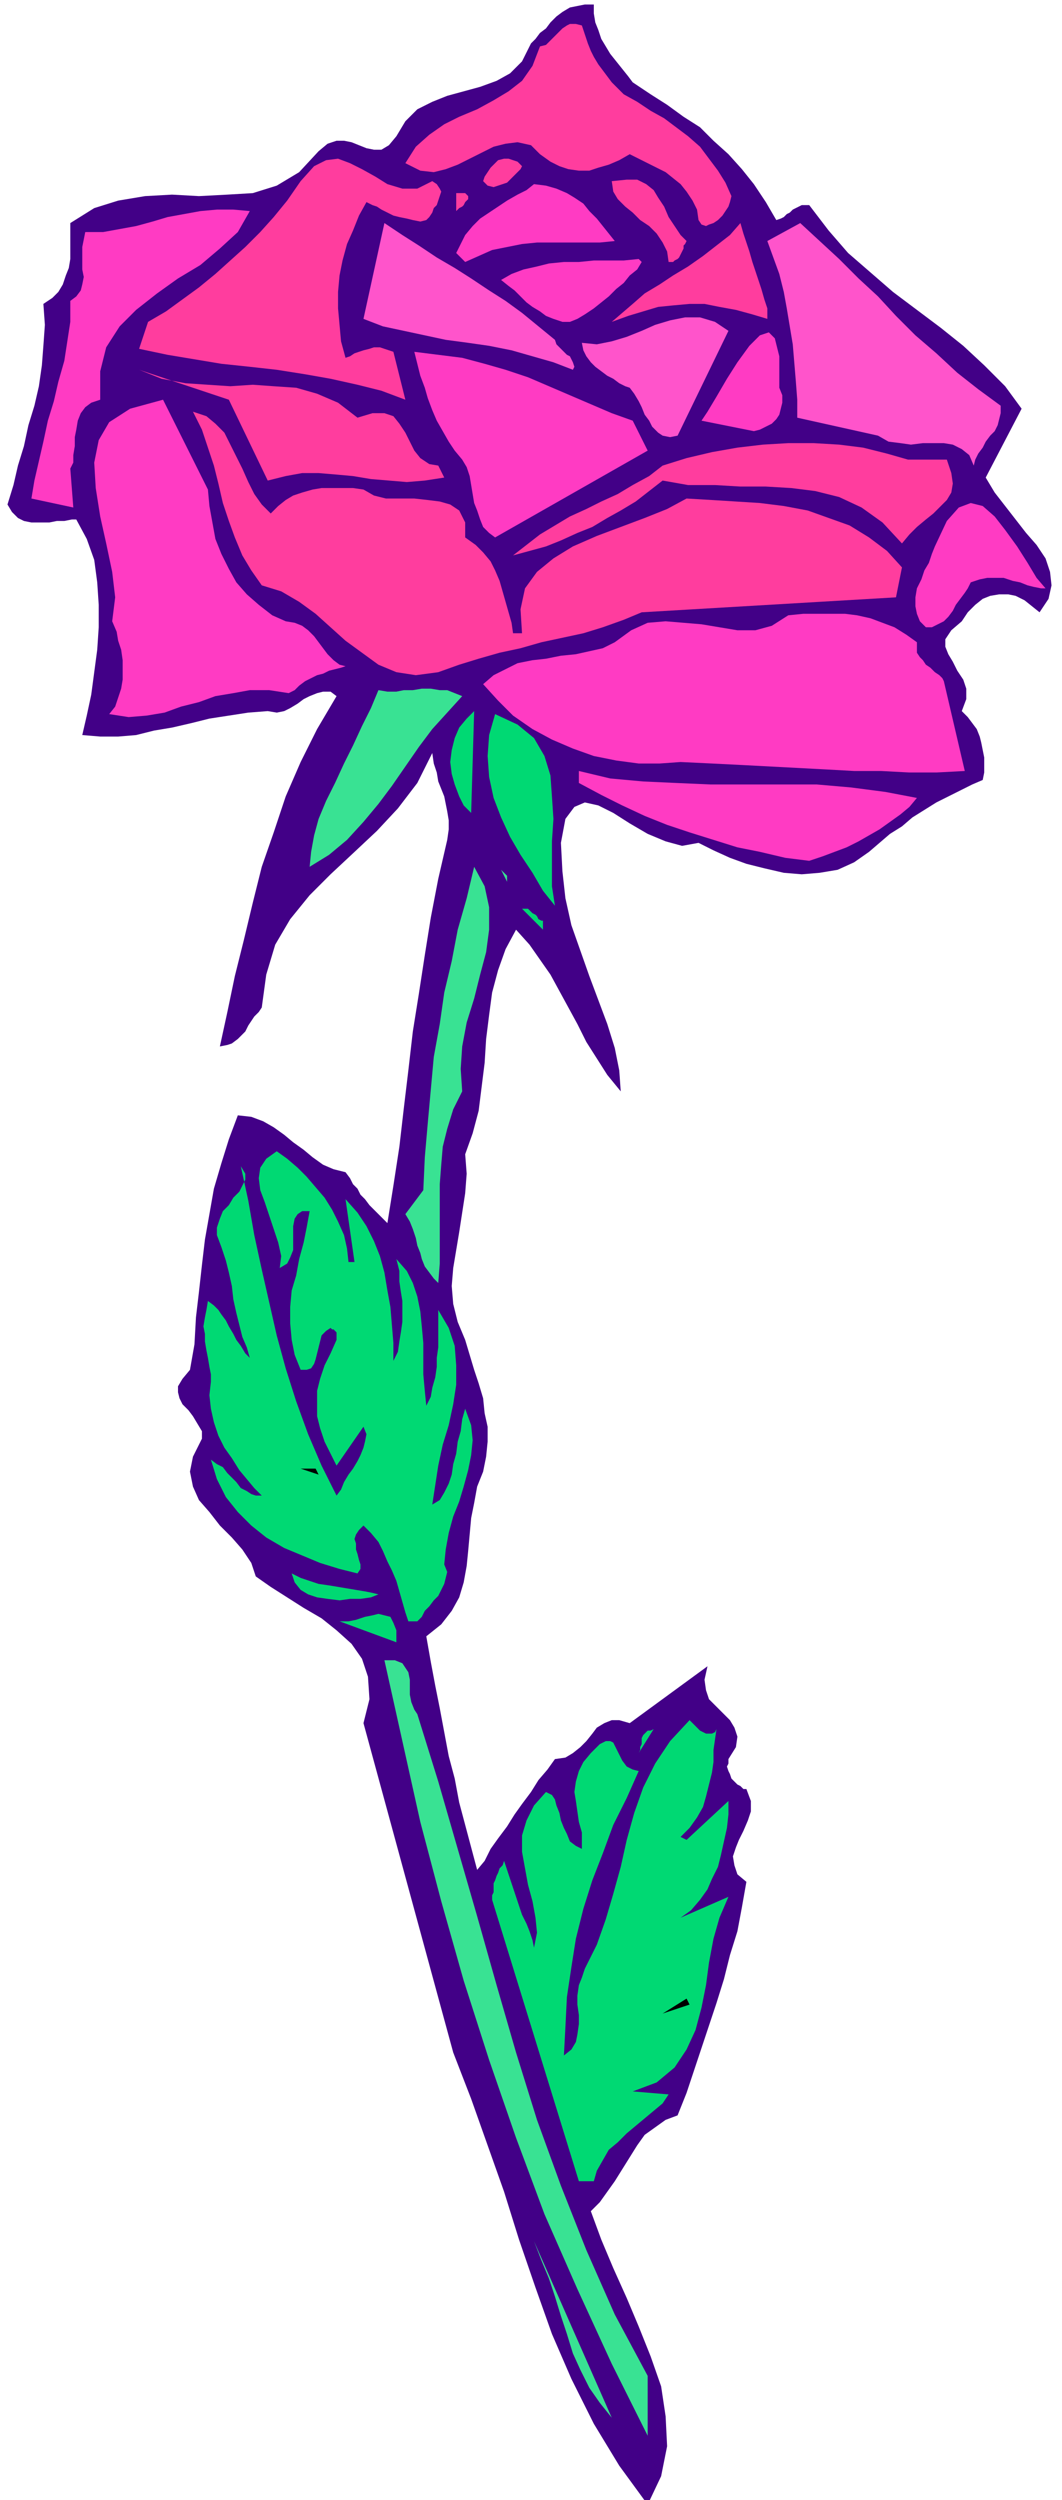 <svg xmlns="http://www.w3.org/2000/svg" width="94.667" height="222.667" fill-rule="evenodd" stroke-linecap="round" preserveAspectRatio="none" viewBox="0 0 710 1670"><style>.pen1{stroke:none}.brush3{fill:#ff3d9e}.brush4{fill:#ff3bc3}.brush5{fill:#ff54cb}.brush6{fill:#39e293}.brush7{fill:#00d973}.brush8{fill:#000}</style><path fill-rule="nonzero" d="m423 55 12 8 11 7 11 8 11 7 9 9 10 9 9 10 8 10 8 12 7 12 3-1 2-1 2-2 2-1 2-2 2-1 2-1 2-1h5l13 17 13 15 15 13 15 13 16 12 16 12 15 12 14 13 14 14 11 15-24 46 6 10 7 9 7 9 7 9 7 8 6 9 3 9 1 9-2 9-6 9-5-4-5-4-6-3-5-1h-6l-6 1-5 2-5 4-5 5-4 6-7 6-4 6v5l2 5 3 5 3 6 4 6 2 6v7l-3 8 4 4 3 4 3 4 2 5 1 4 1 5 1 5v10l-1 5-7 3-8 4-8 4-8 4-8 5-8 5-7 6-8 5-7 6-7 6-10 7-11 5-12 2-12 1-12-1-13-3-12-3-11-4-11-5-10-5-11 2-11-3-12-5-12-7-11-7-10-5-9-2-7 3-6 8-3 16 1 19 2 18 4 18 6 17 6 17 6 16 6 16 5 16 3 15 1 14-9-11-7-11-7-11-6-12-6-11-6-11-6-11-7-10-7-10-9-10-7 13-5 14-4 15-2 15-2 16-1 16-2 16-2 16-4 15-5 14 1 13-1 13-2 13-2 13-2 12-2 12-1 12 1 12 3 12 5 12 3 10 3 10 3 9 3 10 1 10 2 9v10l-1 10-2 10-4 10-2 11-2 10-1 11-1 11-1 10-2 11-3 10-5 9-7 9-10 8 3 17 3 16 3 15 3 16 3 16 4 15 3 16 4 15 4 15 4 15 5-6 4-8 5-7 6-8 5-8 5-7 6-8 5-8 6-7 5-7 7-1 5-3 5-4 4-4 4-5 3-4 5-3 5-2h5l7 2 52-38-2 9 1 7 2 6 5 5 4 4 5 5 3 5 2 6-1 7-5 8v3l-1 2 1 3 1 2 1 3 2 2 2 2 2 1 2 2h2l3 8v7l-2 6-3 7-3 6-2 5-2 6 1 6 2 6 6 5-3 17-3 16-5 16-4 16-5 16-5 15-5 15-5 15-5 15-6 15-8 3-7 5-7 5-5 7-5 8-5 8-5 8-5 7-5 7-6 6 7 19 8 19 9 20 8 19 8 20 7 20 3 20 1 20-4 20-9 19-19-26-17-28-15-30-13-30-11-31-11-32-10-32-11-31-11-31-12-31-60-220 4-16-1-15-4-12-7-10-10-9-10-8-12-7-11-7-11-7-10-7-3-9-6-9-7-8-8-8-7-9-7-8-4-9-2-10 2-10 6-12v-5l-3-5-3-5-3-4-4-4-2-4-1-4v-4l3-5 5-6 3-17 1-18 2-17 2-18 2-17 3-17 3-17 5-17 5-16 6-16 9 1 8 3 7 4 7 5 6 5 7 5 6 5 7 5 7 3 8 2 3 4 2 4 3 3 2 4 3 3 3 4 3 3 3 3 3 3 3 3 4-25 4-26 3-26 3-25 3-26 4-25 4-26 4-25 5-26 6-26 1-7v-6l-1-6-1-5-1-5-2-5-2-5-1-6-2-6-1-7-10 20-13 17-14 15-16 15-15 14-14 14-13 16-10 17-6 20-3 22-2 3-3 3-2 3-2 3-2 4-3 3-2 2-4 3-3 1-5 1 5-23 5-24 6-24 6-25 6-24 8-23 8-24 10-23 11-22 13-22-4-3h-5l-4 1-5 2-4 2-4 3-5 3-4 2-5 1-6-1-13 1-13 2-13 2-12 3-13 3-12 2-12 3-12 1H67l-12-1 3-13 3-14 2-15 2-15 1-15v-15l-1-15-2-15-5-14-7-13h-3l-5 1h-5l-5 1H21l-5-1-4-2-4-4-3-5 4-13 3-13 4-13 3-14 4-13 3-13 2-14 1-13 1-14-1-14 6-4 4-4 3-5 2-6 2-5 1-6v-24l16-10 16-5 18-3 18-1 18 1 19-1 17-1 16-5 15-9 13-14 6-5 6-2h5l5 1 5 2 5 2 5 1h5l5-3 5-6 6-10 8-8 10-5 10-4 11-3 11-3 11-4 9-5 8-8 6-12 3-3 3-4 4-3 3-4 4-4 4-3 5-3 5-1 5-1h6v6l1 6 2 5 2 6 3 5 3 5 4 5 4 5 4 5 3 4z" class="pen1" style="fill:#420087"/><path fill-rule="nonzero" d="m417 63 9 5 9 6 9 5 8 6 8 6 8 7 6 8 6 8 5 8 4 9-1 4-1 3-2 3-2 3-3 3-3 2-3 1-2 1-3-1-2-3-1-7-3-6-4-6-4-5-5-4-5-4-6-3-6-3-6-3-6-3-7 4-7 3-7 2-6 2h-7l-7-1-6-2-6-3-7-5-6-6-9-2-8 1-8 2-8 4-8 4-8 4-8 3-8 2-9-1-10-5 7-11 9-8 10-7 10-5 12-5 11-6 10-6 9-7 7-10 5-13 4-1 2-2 3-3 2-2 2-2 2-2 3-2 2-1h4l4 1 2 6 2 6 2 5 2 4 3 5 3 4 3 4 3 4 4 4 4 4zm-132 84-4 1-5-1-4-1-5-1-4-1-4-2-4-2-3-2-3-1-4-2-5 9-4 10-4 9-3 11-2 10-1 11v11l1 11 1 11 3 11 3-1 3-2 3-1 3-1 4-1 3-1h4l3 1 3 1 3 1 8 32-16-6-16-4-18-4-17-3-19-3-18-2-19-2-18-3-18-3-19-4 6-18 12-7 11-8 11-8 11-9 10-9 10-9 10-10 9-10 9-11 9-13 9-10 8-4 8-1 8 3 8 4 9 5 8 5 10 3h10l10-5 3 2 2 3 1 2-1 3-1 3-1 3-2 2-1 3-2 3-2 2z" class="pen1 brush3"/><path fill-rule="nonzero" d="m349 111-1 2-2 2-2 2-3 3-2 2-3 1-3 1-3 1-4-1-3-3 1-3 2-3 2-3 3-3 2-2 4-1h3l3 1 3 1 3 3zm110 50-1 2-1 1v2l-1 2-1 2-1 2-1 1-2 1-1 1h-3l-1-7-3-6-4-6-5-5-6-4-5-5-5-4-5-5-3-5-1-7 10-1h7l6 3 5 4 3 5 4 6 3 7 4 6 4 6 4 4z" class="pen1 brush3"/><path fill-rule="nonzero" d="m411 161-10 1h-42l-10 1-10 2-10 2-9 4-9 4-6-6 3-6 3-6 5-6 5-5 6-4 6-4 6-4 7-4 6-3 5-4 8 1 7 2 7 3 5 3 6 4 4 5 5 5 4 5 4 5 4 5z" class="pen1 brush4"/><path fill-rule="nonzero" d="m311 129 2 2v2l-1 1-1 1-1 2-1 1-2 1-1 1-1 1v-12h6z" class="pen1 brush3"/><path fill-rule="nonzero" d="m167 141-8 14-12 11-13 11-15 9-14 10-14 11-11 11-9 14-4 16v19l-6 2-4 3-3 4-2 5-1 6-1 5v6l-1 6v5l-2 4 2 26-28-6 2-12 3-13 3-13 3-14 4-13 3-13 4-14 2-13 2-13v-14l4-3 3-4 1-4 1-5-1-5v-15l1-5 1-5h12l11-2 11-2 11-3 10-3 11-2 11-2 11-1h11l11 1z" class="pen1 brush4"/><path fill-rule="nonzero" d="m371 227 1 3 2 2 1 1 2 2 2 2 2 1 1 2 1 2 1 3-1 2-13-5-14-4-14-4-15-3-14-2-15-2-14-3-14-3-14-3-13-5 14-64 12 8 11 7 12 8 12 7 11 7 12 8 11 7 11 8 11 9 11 9z" class="pen1 brush5"/><path fill-rule="nonzero" d="m513 213-10-3-11-3-11-2-10-2h-10l-11 1-10 1-10 3-10 3-11 4 7-6 7-6 8-7 10-6 9-6 10-6 10-7 9-7 9-7 7-8 2 7 2 6 2 6 2 7 2 6 2 6 2 6 2 7 2 6v7z" class="pen1 brush3"/><path fill-rule="nonzero" d="M669 271v5l-1 4-1 4-2 4-3 3-3 4-2 4-3 4-2 4-1 4-3-7-5-4-6-3-6-1h-14l-8 1-7-1-8-1-7-4-54-12v-12l-1-13-1-12-1-12-2-12-2-12-2-11-3-12-4-11-4-11 22-12 13 12 13 12 13 13 13 12 12 13 13 13 14 12 14 13 14 11 15 11z" class="pen1 brush5"/><path fill-rule="nonzero" d="m429 175-3 5-5 4-4 5-5 4-5 5-5 4-5 4-6 4-5 3-5 2h-5l-6-2-5-2-4-3-5-3-4-3-4-4-4-4-4-3-5-4 7-4 8-3 9-2 8-2 10-1h10l10-1h20l10-1 2 2z" class="pen1 brush4"/><path fill-rule="nonzero" d="m487 221-34 70-5 1-5-1-3-2-4-4-2-4-3-4-2-5-2-4-3-5-3-4-3-1-4-2-4-3-4-2-4-3-4-3-3-3-3-4-2-4-1-5 10 1 10-2 10-3 10-4 9-4 10-3 10-2h10l10 3 9 6z" class="pen1 brush5"/><path fill-rule="nonzero" d="m521 259 2 5v5l-1 4-1 4-2 3-3 3-4 2-4 2-4 1-5-1-30-6 4-6 6-10 7-12 7-11 8-11 7-7 6-2 4 4 3 12v21zm-98 22 10 20-102 58-4-3-4-4-2-5-2-6-2-5-1-6-1-6-1-6-2-6-3-5-5-6-4-6-4-7-4-7-3-7-3-8-2-7-3-8-2-8-2-8 16 2 16 2 15 4 14 4 15 5 14 6 14 6 14 6 14 6 14 5z" class="pen1 brush4"/><path fill-rule="nonzero" d="m239 279 10-3h8l6 2 4 5 4 6 3 6 3 6 4 5 6 4 6 1 4 8-13 2-12 1-12-1-12-1-12-2-11-1-12-1h-11l-11 2-12 3-26-54-60-20 15 6 16 3 15 1 15 1 15-1 14 1 15 1 14 4 14 6 13 10z" class="pen1 brush3"/><path fill-rule="nonzero" d="m139 327 1 11 2 11 2 11 4 10 5 10 5 9 7 8 8 7 9 7 9 4 6 1 5 2 4 3 4 4 3 4 3 4 3 4 4 4 4 3 4 1-3 1-4 1-4 1-4 2-4 1-4 2-4 2-4 3-3 3-4 2-13-2h-13l-11 2-12 2-11 4-12 3-11 4-12 2-12 1-13-2 4-5 2-6 2-6 1-6v-13l-1-7-2-6-1-6-3-7 2-16-2-17-4-19-4-18-3-19-1-17 3-15 7-12 14-9 22-6 30 60z" class="pen1 brush4"/><path fill-rule="nonzero" d="m181 343 5-5 5-4 5-3 6-2 7-2 6-1h21l7 1 7 4 8 2h19l9 1 8 1 7 2 6 4 4 8v10l7 5 5 5 5 6 3 6 3 7 2 7 2 7 2 7 2 7 1 7h6l-1-16 3-14 8-11 11-9 13-8 16-7 16-6 16-6 15-6 13-7 17 1 16 1 16 1 16 2 16 3 14 5 14 5 13 8 12 9 10 11-4 20-170 10-12 5-14 5-13 4-14 3-14 3-14 4-14 3-14 4-13 4-14 5-15 2-13-2-12-5-11-8-11-8-10-9-10-9-11-8-12-7-13-4-7-10-6-10-5-12-4-11-4-12-3-13-3-12-4-12-4-12-6-12 9 3 6 5 6 6 4 8 4 8 4 8 4 9 4 8 5 7 6 6z" class="pen1 brush3"/><path fill-rule="nonzero" d="m633 307 3 9 1 7-1 6-3 5-4 4-5 5-5 4-6 5-5 5-5 6-13-14-14-10-15-7-16-4-16-2-17-1h-17l-17-1h-18l-17-3-9 7-9 7-10 6-9 5-10 6-10 4-11 5-10 4-11 3-11 3 9-7 9-7 10-6 10-6 11-5 10-5 11-5 10-6 11-6 9-7 16-5 17-4 17-3 17-2 17-1h17l17 1 16 2 16 4 14 4h26z" class="pen1 brush3"/><path fill-rule="nonzero" d="M699 393h-3l-5-1-4-1-5-2-5-1-6-2h-11l-5 1-6 2-2 4-2 3-3 4-3 4-2 4-3 4-3 3-4 2-4 2h-4l-4-4-2-5-1-5v-6l1-6 3-6 2-6 3-5 2-6 2-5 8-17 8-9 8-3 8 2 8 7 7 9 8 11 7 11 6 10 6 7zm-86 36v7l2 3 2 2 2 3 3 2 3 3 3 2 2 2 1 2 14 60-19 1h-18l-19-1h-18l-18-1-19-1-19-1-19-1-20-1-21-1-14 1h-14l-15-2-15-3-14-5-14-6-13-7-13-9-10-10-10-11 7-6 8-4 8-4 10-2 9-1 10-2 10-1 9-2 9-2 8-4 11-8 11-5 12-1 12 1 12 1 12 2 12 2h12l11-3 11-7 10-1h28l8 1 9 2 8 3 8 3 8 5 7 5z" class="pen1 brush4"/><path fill-rule="nonzero" d="m237 461-10 22 10-22zm72 4-10 11-10 11-9 12-9 13-9 13-9 12-10 12-11 12-12 10-13 8 1-10 2-11 3-11 5-12 6-12 6-13 6-12 6-13 6-12 5-12 6 1h6l5-1h6l6-1h6l6 1h5l5 2 5 2z" class="pen1 brush6"/><path fill-rule="nonzero" d="m315 543-5-5-3-6-3-8-2-7-1-8 1-8 2-8 3-7 5-6 5-5-2 68zm56 62-8-10-7-12-8-12-7-12-6-13-5-13-3-14-1-14 1-14 4-14 15 7 11 9 7 12 4 13 1 14 1 15-1 15v30l2 13z" class="pen1 brush7"/><path fill-rule="nonzero" d="m613 533-5 6-6 5-7 5-7 5-7 4-7 4-8 4-8 3-8 3-9 3-16-2-17-4-15-3-16-5-16-5-15-5-15-6-15-7-14-7-15-8v-8l21 5 22 2 22 1 23 1h71l23 2 23 3 21 4z" class="pen1 brush4"/><path fill-rule="nonzero" d="m195 555-8 34 8-34zm114 174-6 12-4 13-3 12-1 12-1 13v53l-1 13-3-3-3-4-3-4-2-5-1-4-2-5-1-5-2-6-2-5-3-5 12-16 1-22 2-23 2-22 2-22 4-22 3-21 5-21 4-21 6-21 5-21 7 13 3 14v15l-2 15-4 15-4 16-5 16-3 16-1 15 1 15zm30-140-4-8 4 4v4z" class="pen1 brush6"/><path fill-rule="nonzero" d="M363 615v6l-14-14h4l1 1 1 1 1 1 2 1 1 1 1 2 2 1h1zM233 843h4l-6-42 8 9 6 9 5 10 4 10 3 11 2 12 2 11 1 12 1 12v12l3-6 1-7 1-6 1-7v-14l-1-6-1-7v-7l-2-8 7 8 4 8 3 9 2 10 1 10 1 11v21l1 11 1 10 3-6 1-6 2-7 1-7v-6l1-7v-25l7 12 4 12 1 13v13l-2 13-3 14-4 13-3 14-2 13-2 13 5-3 3-5 3-6 2-6 1-7 2-7 1-8 2-7 1-8 2-7 4 11 1 10-1 10-2 10-3 11-3 10-4 10-3 11-2 11-1 10 2 5-1 4-1 4-2 4-2 4-3 3-3 4-3 3-2 4-3 3h-6l-2-6-2-7-2-7-2-7-3-7-3-6-3-7-3-6-5-6-5-5-3 3-2 3-1 3 1 3v4l1 3 1 4 1 3v3l-2 3-12-3-13-4-12-5-12-5-12-7-10-8-9-9-8-10-6-12-4-13 4 3 4 2 3 4 3 3 3 3 3 4 4 2 3 2 3 1h4l-5-5-5-6-5-6-5-8-5-7-4-8-3-9-2-9-1-9 1-9v-5l-1-5-1-6-1-5-1-6v-5l-1-5 1-6 1-5 1-6 4 3 3 3 2 3 3 4 2 4 3 5 2 4 3 4 3 5 3 3-2-7-3-7-2-8-2-8-2-9-1-9-2-9-2-8-3-9-3-8v-5l2-6 2-5 4-4 3-5 4-4 2-4 2-4v-4l-3-5 5 23 4 23 5 23 5 22 5 22 6 22 7 22 8 22 9 21 10 20 3-4 2-5 3-5 3-4 3-5 2-4 2-5 1-4 1-5-2-5-18 26-4-8-4-8-3-9-2-8v-17l2-8 3-9 4-8 4-9v-5l-1-1-1-1h-1l-1-1-3 2-3 3-1 4-1 4-1 4-1 4-1 3-2 3-3 1h-4l-4-10-2-10-1-11v-11l1-11 3-10 2-11 3-11 2-10 2-11h-5l-3 2-2 3-1 5v16l-2 5-2 4-5 3 1-8-2-9-3-9-3-9-3-9-3-8-1-8 1-7 4-6 7-5 7 5 7 6 6 6 6 7 6 7 5 8 4 8 4 9 2 9 1 9z" class="pen1 brush7"/><path fill-rule="nonzero" d="m213 985-12-4h10l2 4z" class="pen1 brush8"/><path fill-rule="nonzero" d="m253 1065-5 2-7 1h-7l-7 1-8-1-7-1-6-2-5-3-4-5-2-6 6 3 6 2 6 2 7 1 6 1 6 1 6 1 6 1 5 1 4 1zm12 32-38-14h6l5-1 6-2 5-1 4-1 4 1 4 1 2 4 2 5v8z" class="pen1 brush7"/><path fill-rule="nonzero" d="m279 1145 14 45 13 45 13 45 13 46 13 45 14 45 16 44 17 43 19 43 22 41v40l-24-48-23-50-22-50-19-51-18-52-17-53-15-53-14-53-12-54-12-54h7l5 2 2 3 2 3 1 5v10l1 5 2 5 2 3z" class="pen1 brush6"/><path fill-rule="nonzero" d="m479 1155-1 7-1 7v8l-1 7-2 8-2 8-2 7-4 7-5 7-6 6 4 2 28-26v9l-1 9-2 9-2 9-2 8-4 8-3 7-5 7-6 7-7 5 32-14-6 14-4 14-3 16-2 15-3 15-4 15-6 13-8 12-12 10-16 6 24 2-4 6-6 5-6 5-6 5-6 5-6 6-6 5-4 7-4 7-2 7h-10l-58-188v-3l1-2v-6l1-2 1-3 1-2 1-3 2-2 1-3 2 6 2 6 2 6 2 6 2 6 2 6 3 6 2 5 2 6 1 5 2-10-1-10-2-11-3-11-2-11-2-11v-11l3-10 5-10 8-9 4 2 2 3 1 4 2 5 1 5 2 5 2 4 2 5 4 3 4 2v-11l-2-7-1-7-1-7-1-6 1-7 2-7 3-6 5-6 6-6 4-2h3l2 1 2 4 2 4 2 4 3 4 4 2 4 1-8 18-9 18-7 19-7 18-6 19-5 20-3 19-3 20-1 20-1 19 5-4 3-5 1-5 1-7v-6l-1-7v-6l1-7 2-5 2-6 8-16 6-17 5-17 5-18 4-18 5-18 6-17 8-16 10-15 13-14 2 2 1 1 2 2 2 2 2 1 2 1h4l2-1 1-2z" class="pen1 brush7"/><path fill-rule="nonzero" d="m427 1171 1-2v-2l1-2v-4l1-2 1-1 2-2h2l2-1-10 16z" class="pen1 brush7"/><path fill-rule="nonzero" d="m443 1345 16-10 2 4-18 6z" class="pen1 brush8"/><path fill-rule="nonzero" d="m409 1615-8-10-7-10-6-12-5-11-4-13-4-12-4-13-4-12-5-12-5-13 52 118z" class="pen1 brush6"/></svg>
